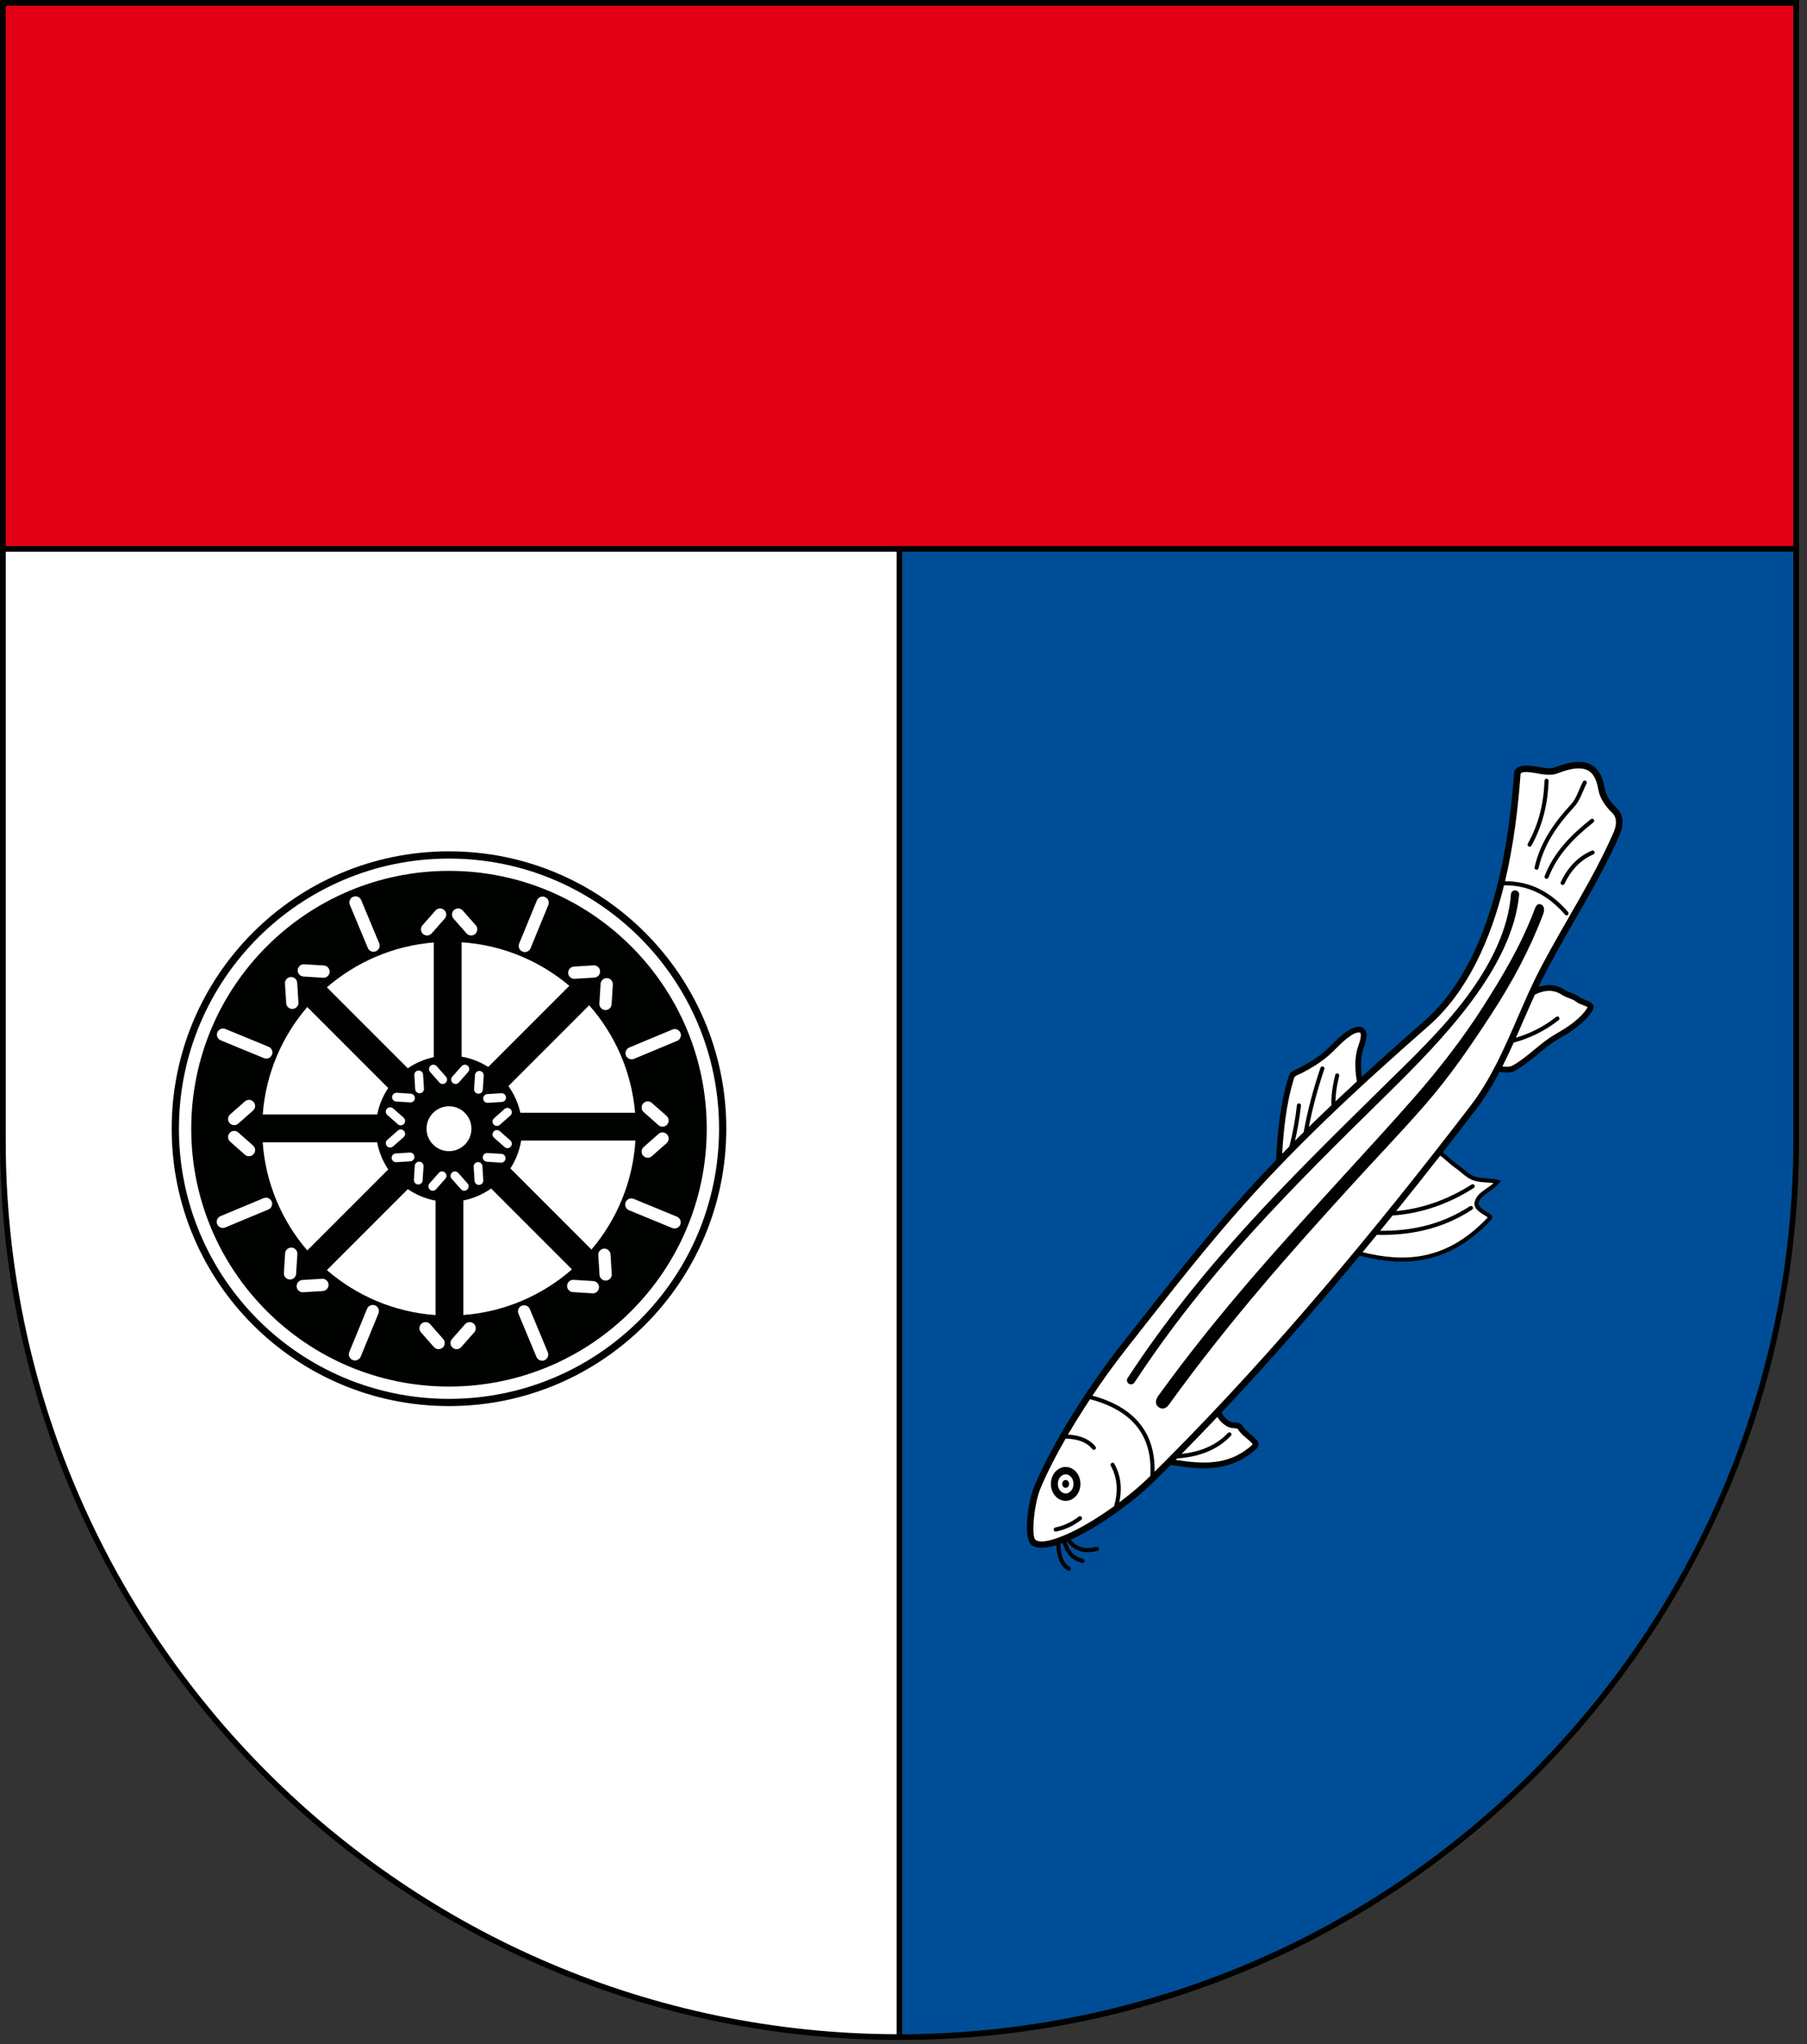 <?xml version="1.0" encoding="UTF-8" standalone="no"?><!DOCTYPE svg PUBLIC "-//W3C//DTD SVG 1.1//EN" "http://www.w3.org/Graphics/SVG/1.1/DTD/svg11.dtd"><svg width="100%" height="100%" viewBox="0 0 84 95" version="1.1" xmlns="http://www.w3.org/2000/svg" xmlns:xlink="http://www.w3.org/1999/xlink" xml:space="preserve" xmlns:serif="http://www.serif.com/" style="fill-rule:evenodd;clip-rule:evenodd;stroke-linejoin:round;stroke-miterlimit:1.414;"><rect x="0" y="0" width="84" height="95" fill="#333333" stroke="none"/><g id="Layer1001"><path id="path4" d="M41.948,25.64l0,68.892l0.308,-0.003c11.378,-0.153 21.544,-4.773 28.936,-12.165c7.518,-7.519 12.169,-17.905 12.169,-29.378c0,-0.074 -0.001,-0.102 -0.001,-0.131c-0.001,-0.036 -0.001,-0.073 -0.002,-0.111c0,-0.009 0.001,-0.018 0.003,-0.026l0,-27.078l-41.413,0Zm-41.814,-25.64l83.494,0l0,52.744c0,0.01 -0.001,0.02 -0.004,0.029l0.002,0.078c0,0.059 0.002,0.119 0.002,0.135c0,11.546 -4.681,22 -12.247,29.567c-7.567,7.566 -18.021,12.247 -29.567,12.247c-11.547,0 -22,-4.681 -29.567,-12.247c-7.567,-7.567 -12.247,-18.021 -12.247,-29.567l0.001,-0.065c-0.001,-0.005 -0.001,-0.01 -0.001,-0.016l0,-52.771l0,-0.134l0.134,0Zm83.227,0.267l-83.094,0l0,25.106l83.094,0l0,-25.106Zm-41.681,94.265l0,-68.892l-41.413,0l0,27.078c0.002,0.008 0.003,0.017 0.003,0.026c-0.001,0.038 -0.001,0.075 -0.002,0.111c0,0.029 -0.001,0.057 -0.001,0.131c0,11.473 4.651,21.859 12.169,29.378c7.489,7.489 17.825,12.132 29.244,12.168Z" style="fill:#000200;"/><g id="Layer1002"><rect id="path6" x="0.267" y="0.267" width="83.093" height="25.106" style="fill:#e30016;"/><path id="path8" d="M41.948,25.64l0,68.892l0.308,-0.002c11.378,-0.154 21.544,-4.774 28.936,-12.166c7.518,-7.518 12.169,-17.905 12.169,-29.378c0,-0.073 -0.001,-0.102 -0.001,-0.131c-0.001,-0.036 -0.001,-0.072 -0.002,-0.111c0,-0.009 0.001,-0.018 0.003,-0.026l0,-27.078l-41.413,0Z" style="fill:#004d97;"/><path id="path10" d="M41.68,94.532l0,-68.892l-41.413,0l0,27.078c0.002,0.009 0.003,0.017 0.003,0.026c-0.001,0.039 -0.001,0.075 -0.002,0.111c0,0.029 -0.001,0.058 -0.001,0.131c0,11.473 4.651,21.86 12.169,29.378c7.489,7.489 17.825,12.132 29.244,12.168Z" style="fill:#fff;"/></g><g id="Layer1003"><path id="path13" d="M20.872,65.343c7.119,0 12.89,-5.771 12.89,-12.89c0,-7.119 -5.771,-12.891 -12.89,-12.891c-7.12,0 -12.891,5.772 -12.891,12.891c0,7.119 5.771,12.89 12.891,12.89Z" style="fill:#000200;"/><path id="path15" d="M20.872,65.007c6.933,0 12.554,-5.621 12.554,-12.554c0,-6.933 -5.621,-12.554 -12.554,-12.554c-6.934,0 -12.554,5.621 -12.554,12.554c0,6.933 5.62,12.554 12.554,12.554Z" style="fill:#fff;"/><path id="path17" d="M20.872,64.435c6.617,0 11.981,-5.365 11.981,-11.982c0,-6.617 -5.364,-11.982 -11.981,-11.982c-6.618,0 -11.982,5.365 -11.982,11.982c0,6.617 5.364,11.982 11.982,11.982Z" style="fill:#000200;"/><path id="path19" d="M20.872,52.231c0.122,0 0.222,0.099 0.222,0.222c0,0.123 -0.1,0.222 -0.222,0.222c-0.123,0 -0.222,-0.099 -0.222,-0.222c0,-0.123 0.099,-0.222 0.222,-0.222Z" style="fill:#fff;"/><path id="path21" d="M31.466,56.54c0.146,0.06 0.216,0.227 0.156,0.373c-0.06,0.146 -0.227,0.215 -0.373,0.155l-2.009,-0.827c-0.146,-0.06 -0.216,-0.227 -0.156,-0.373c0.06,-0.145 0.228,-0.215 0.373,-0.155l2.009,0.827Z" style="fill:#fff;"/><path id="path23" d="M24.96,41.84c0.06,-0.146 0.227,-0.215 0.373,-0.155c0.146,0.06 0.216,0.227 0.156,0.373l-0.827,2.009c-0.06,0.145 -0.227,0.215 -0.373,0.155c-0.146,-0.06 -0.216,-0.227 -0.156,-0.373l0.827,-2.009Z" style="fill:#fff;"/><path id="path25" d="M16.263,42.049c-0.061,-0.146 0.008,-0.313 0.154,-0.374c0.145,-0.06 0.313,0.009 0.373,0.154l0.836,2.005c0.061,0.146 -0.008,0.313 -0.154,0.374c-0.145,0.061 -0.312,-0.009 -0.373,-0.154l-0.836,-2.005Z" style="fill:#fff;"/><path id="path27" d="M10.261,48.346c-0.146,-0.06 -0.216,-0.227 -0.156,-0.373c0.06,-0.146 0.227,-0.215 0.373,-0.155l2.009,0.827c0.146,0.06 0.215,0.227 0.155,0.373c-0.059,0.145 -0.227,0.215 -0.372,0.155l-2.009,-0.827Z" style="fill:#fff;"/><path id="path29" d="M10.469,57.043c-0.145,0.061 -0.313,-0.008 -0.373,-0.153c-0.061,-0.146 0.008,-0.313 0.153,-0.374l2.006,-0.836c0.145,-0.06 0.313,0.009 0.373,0.154c0.061,0.146 -0.008,0.313 -0.154,0.373l-2.005,0.836Z" style="fill:#fff;"/><path id="path31" d="M16.767,63.046c-0.06,0.146 -0.228,0.215 -0.373,0.155c-0.146,-0.06 -0.216,-0.227 -0.156,-0.373l0.827,-2.009c0.06,-0.145 0.227,-0.215 0.373,-0.155c0.146,0.06 0.215,0.227 0.155,0.373l-0.826,2.009Z" style="fill:#fff;"/><path id="path33" d="M25.464,62.837c0.061,0.146 -0.008,0.313 -0.154,0.374c-0.145,0.06 -0.313,-0.009 -0.373,-0.154l-0.836,-2.005c-0.061,-0.146 0.008,-0.313 0.154,-0.374c0.145,-0.06 0.312,0.009 0.373,0.154l0.836,2.005Z" style="fill:#fff;"/><path id="path35" d="M19.261,49.964c-0.007,-0.112 0.078,-0.209 0.19,-0.216c0.113,-0.006 0.209,0.079 0.216,0.191l0.041,0.652c0.007,0.113 -0.079,0.209 -0.191,0.216c-0.112,0.007 -0.209,-0.079 -0.216,-0.191l-0.04,-0.652Z" style="fill:#fff;"/><path id="path37" d="M18.441,50.783c-0.112,-0.007 -0.208,0.079 -0.215,0.191c-0.007,0.112 0.078,0.209 0.191,0.216l0.652,0.04c0.112,0.007 0.209,-0.078 0.216,-0.191c0.006,-0.112 -0.079,-0.208 -0.191,-0.215l-0.653,-0.041Z" style="fill:#fff;"/><path id="path39" d="M18.003,51.813c-0.084,-0.075 -0.092,-0.203 -0.017,-0.288c0.074,-0.084 0.203,-0.092 0.287,-0.017l0.49,0.432c0.084,0.075 0.092,0.203 0.018,0.288c-0.075,0.084 -0.203,0.092 -0.288,0.017l-0.49,-0.432Z" style="fill:#fff;"/><path id="path41" d="M18.003,52.971c-0.084,0.075 -0.092,0.203 -0.017,0.287c0.074,0.085 0.203,0.092 0.287,0.018l0.49,-0.432c0.084,-0.075 0.092,-0.204 0.018,-0.288c-0.075,-0.084 -0.203,-0.092 -0.288,-0.017l-0.49,0.432Z" style="fill:#fff;"/><path id="path43" d="M18.421,54.009c-0.112,0.007 -0.208,-0.079 -0.215,-0.191c-0.007,-0.112 0.078,-0.209 0.191,-0.216l0.652,-0.04c0.112,-0.007 0.209,0.078 0.216,0.19c0.006,0.113 -0.079,0.209 -0.191,0.216l-0.653,0.041Z" style="fill:#fff;"/><path id="path45" d="M19.241,54.828c-0.007,0.112 0.078,0.209 0.19,0.216c0.113,0.006 0.209,-0.079 0.216,-0.191l0.041,-0.653c0.007,-0.112 -0.079,-0.208 -0.191,-0.215c-0.112,-0.007 -0.209,0.078 -0.216,0.191l-0.04,0.652Z" style="fill:#fff;"/><path id="path47" d="M20.27,55.266c-0.074,0.084 -0.203,0.092 -0.287,0.018c-0.084,-0.075 -0.092,-0.203 -0.018,-0.288l0.433,-0.49c0.074,-0.084 0.203,-0.092 0.287,-0.017c0.084,0.074 0.092,0.203 0.018,0.287l-0.433,0.49Z" style="fill:#fff;"/><path id="path49" d="M21.428,55.266c0.075,0.084 0.204,0.092 0.288,0.018c0.084,-0.075 0.092,-0.203 0.017,-0.288l-0.432,-0.49c-0.074,-0.084 -0.203,-0.092 -0.287,-0.017c-0.085,0.074 -0.092,0.203 -0.018,0.287l0.432,0.49Z" style="fill:#fff;"/><path id="path51" d="M22.466,54.848c0.007,0.112 -0.078,0.209 -0.19,0.216c-0.113,0.006 -0.209,-0.079 -0.216,-0.191l-0.041,-0.652c-0.007,-0.113 0.079,-0.209 0.191,-0.216c0.112,-0.007 0.209,0.079 0.216,0.191l0.04,0.652Z" style="fill:#fff;"/><path id="path53" d="M23.285,54.029c0.113,0.007 0.209,-0.079 0.216,-0.191c0.007,-0.112 -0.079,-0.209 -0.191,-0.216l-0.652,-0.04c-0.112,-0.007 -0.209,0.078 -0.216,0.19c-0.007,0.113 0.079,0.209 0.191,0.216l0.652,0.041Z" style="fill:#fff;"/><path id="path55" d="M23.724,52.999c0.084,0.075 0.092,0.203 0.017,0.288c-0.074,0.084 -0.203,0.092 -0.287,0.017l-0.49,-0.432c-0.085,-0.075 -0.092,-0.203 -0.018,-0.288c0.075,-0.084 0.203,-0.092 0.288,-0.017l0.49,0.432Z" style="fill:#fff;"/><path id="path57" d="M23.724,51.841c0.084,-0.075 0.092,-0.203 0.017,-0.287c-0.074,-0.085 -0.203,-0.092 -0.287,-0.018l-0.49,0.432c-0.085,0.075 -0.092,0.204 -0.018,0.288c0.075,0.084 0.203,0.092 0.288,0.017l0.49,-0.432Z" style="fill:#fff;"/><path id="path59" d="M23.306,50.803c0.112,-0.007 0.208,0.079 0.215,0.191c0.007,0.112 -0.078,0.209 -0.191,0.216l-0.652,0.04c-0.112,0.007 -0.209,-0.078 -0.216,-0.191c-0.007,-0.112 0.079,-0.208 0.191,-0.215l0.653,-0.041Z" style="fill:#fff;"/><path id="path61" d="M22.486,49.984c0.007,-0.112 -0.078,-0.209 -0.19,-0.216c-0.113,-0.006 -0.209,0.079 -0.216,0.191l-0.041,0.653c-0.007,0.112 0.079,0.208 0.191,0.215c0.112,0.007 0.209,-0.079 0.216,-0.191l0.04,-0.652Z" style="fill:#fff;"/><path id="path63" d="M21.457,49.546c0.074,-0.084 0.203,-0.092 0.287,-0.018c0.084,0.075 0.092,0.203 0.018,0.288l-0.433,0.49c-0.074,0.084 -0.203,0.092 -0.287,0.017c-0.084,-0.074 -0.092,-0.203 -0.018,-0.287l0.433,-0.49Z" style="fill:#fff;"/><path id="path65" d="M20.298,49.546c-0.074,-0.084 -0.203,-0.092 -0.287,-0.018c-0.084,0.075 -0.092,0.203 -0.018,0.288l0.433,0.49c0.074,0.084 0.203,0.092 0.287,0.017c0.085,-0.074 0.092,-0.203 0.018,-0.287l-0.433,-0.49Z" style="fill:#fff;"/><path id="path67" d="M13.823,58.279c0.01,-0.157 -0.11,-0.293 -0.267,-0.302c-0.157,-0.01 -0.293,0.11 -0.302,0.267l-0.057,0.914c-0.01,0.157 0.11,0.292 0.267,0.302c0.157,0.01 0.292,-0.11 0.302,-0.267l0.057,-0.914Z" style="fill:#fff;"/><path id="path69" d="M14.971,59.426c0.157,-0.009 0.292,0.11 0.302,0.268c0.009,0.157 -0.111,0.292 -0.268,0.302l-0.913,0.057c-0.158,0.009 -0.293,-0.11 -0.303,-0.268c-0.009,-0.157 0.111,-0.292 0.268,-0.302l0.914,-0.057Z" style="fill:#fff;"/><path id="path71" d="M11.762,51.61c0.118,-0.104 0.129,-0.284 0.025,-0.402c-0.105,-0.118 -0.285,-0.129 -0.403,-0.025l-0.686,0.606c-0.118,0.104 -0.129,0.285 -0.025,0.403c0.104,0.117 0.285,0.128 0.403,0.024l0.686,-0.606Z" style="fill:#fff;"/><path id="path73" d="M11.762,53.233c0.118,0.104 0.129,0.285 0.025,0.403c-0.105,0.117 -0.285,0.128 -0.403,0.024l-0.686,-0.606c-0.118,-0.104 -0.129,-0.284 -0.025,-0.402c0.104,-0.118 0.285,-0.129 0.403,-0.025l0.686,0.606Z" style="fill:#fff;"/><path id="path75" d="M15.02,45.438c0.158,0.009 0.293,-0.11 0.302,-0.268c0.01,-0.157 -0.11,-0.292 -0.267,-0.302l-0.914,-0.057c-0.157,-0.009 -0.292,0.11 -0.302,0.267c-0.009,0.158 0.11,0.293 0.268,0.302l0.913,0.058Z" style="fill:#fff;"/><path id="path77" d="M13.873,46.585c0.01,0.157 -0.11,0.292 -0.267,0.302c-0.157,0.01 -0.293,-0.11 -0.302,-0.267l-0.057,-0.914c-0.01,-0.157 0.11,-0.292 0.267,-0.302c0.157,-0.01 0.292,0.11 0.302,0.267l0.057,0.914Z" style="fill:#fff;"/><path id="path79" d="M21.689,43.377c0.104,0.118 0.285,0.129 0.402,0.024c0.118,-0.104 0.129,-0.284 0.025,-0.402l-0.606,-0.687c-0.104,-0.118 -0.284,-0.129 -0.402,-0.024c-0.118,0.104 -0.129,0.284 -0.025,0.402l0.606,0.687Z" style="fill:#fff;"/><path id="path81" d="M20.066,43.377c-0.104,0.118 -0.284,0.129 -0.402,0.024c-0.118,-0.104 -0.129,-0.284 -0.025,-0.402l0.606,-0.687c0.104,-0.118 0.285,-0.129 0.402,-0.024c0.118,0.104 0.129,0.284 0.025,0.402l-0.606,0.687Z" style="fill:#fff;"/><path id="path83" d="M27.862,46.635c-0.01,0.157 0.11,0.292 0.267,0.302c0.157,0.009 0.292,-0.11 0.302,-0.267l0.057,-0.914c0.01,-0.157 -0.11,-0.293 -0.267,-0.302c-0.157,-0.01 -0.293,0.11 -0.302,0.267l-0.057,0.914Z" style="fill:#fff;"/><path id="path85" d="M26.714,45.487c-0.157,0.01 -0.292,-0.11 -0.302,-0.267c-0.009,-0.157 0.11,-0.292 0.267,-0.302l0.914,-0.057c0.157,-0.01 0.293,0.11 0.302,0.267c0.01,0.157 -0.11,0.293 -0.267,0.302l-0.914,0.057Z" style="fill:#fff;"/><path id="path87" d="M29.923,53.303c-0.118,0.105 -0.129,0.285 -0.025,0.403c0.104,0.118 0.285,0.129 0.402,0.025l0.687,-0.606c0.118,-0.105 0.129,-0.285 0.025,-0.403c-0.105,-0.118 -0.285,-0.129 -0.403,-0.024l-0.686,0.605Z" style="fill:#fff;"/><path id="path89" d="M29.923,51.681c-0.118,-0.105 -0.129,-0.285 -0.025,-0.403c0.104,-0.118 0.285,-0.129 0.402,-0.024l0.687,0.605c0.118,0.105 0.129,0.285 0.025,0.403c-0.105,0.118 -0.285,0.129 -0.403,0.025l-0.686,-0.606Z" style="fill:#fff;"/><path id="path91" d="M26.664,59.476c-0.157,-0.009 -0.292,0.11 -0.302,0.267c-0.009,0.158 0.11,0.293 0.268,0.302l0.914,0.058c0.157,0.009 0.292,-0.111 0.302,-0.268c0.009,-0.157 -0.111,-0.292 -0.268,-0.302l-0.914,-0.057Z" style="fill:#fff;"/><path id="path93" d="M27.812,58.329c-0.01,-0.157 0.11,-0.293 0.267,-0.302c0.157,-0.01 0.292,0.11 0.302,0.267l0.057,0.914c0.01,0.157 -0.11,0.292 -0.267,0.302c-0.157,0.009 -0.292,-0.11 -0.302,-0.267l-0.057,-0.914Z" style="fill:#fff;"/><path id="path95" d="M19.996,61.537c-0.105,-0.118 -0.285,-0.129 -0.403,-0.025c-0.118,0.105 -0.129,0.285 -0.024,0.403l0.605,0.687c0.105,0.117 0.285,0.129 0.403,0.024c0.118,-0.104 0.129,-0.284 0.025,-0.402l-0.606,-0.687Z" style="fill:#fff;"/><path id="path97" d="M21.619,61.537c0.104,-0.118 0.284,-0.129 0.402,-0.025c0.118,0.105 0.129,0.285 0.025,0.403l-0.606,0.687c-0.104,0.117 -0.285,0.129 -0.403,0.024c-0.118,-0.104 -0.129,-0.284 -0.024,-0.402l0.606,-0.687Z" style="fill:#fff;"/><path id="path99" d="M31.258,47.843c0.145,-0.061 0.313,0.008 0.373,0.153c0.061,0.146 -0.008,0.313 -0.154,0.374l-2.005,0.836c-0.145,0.06 -0.313,-0.009 -0.373,-0.154c-0.061,-0.146 0.008,-0.313 0.153,-0.373l2.006,-0.836Z" style="fill:#fff;"/><path id="path101" d="M20.872,53.496c0.576,0 1.043,-0.467 1.043,-1.043c0,-0.576 -0.467,-1.043 -1.043,-1.043c-0.577,0 -1.044,0.467 -1.044,1.043c0,0.576 0.467,1.043 1.044,1.043Z" style="fill:#fff;"/><path id="path103" d="M12.213,51.791l5.324,0c0.088,-0.448 0.265,-0.864 0.51,-1.229l-3.764,-3.764c-1.171,1.362 -1.926,3.092 -2.07,4.993Z" style="fill:#fff;"/><path id="path105" d="M14.284,58.109l3.764,-3.764c-0.252,-0.375 -0.431,-0.802 -0.517,-1.262l-5.32,0c0.137,1.914 0.895,3.656 2.073,5.026Z" style="fill:#fff;"/><path id="path107" d="M20.247,61.114l0,-5.319c-0.471,-0.088 -0.908,-0.272 -1.289,-0.533l-3.762,3.762c1.375,1.189 3.126,1.953 5.051,2.09Z" style="fill:#fff;"/><path id="path109" d="M26.588,58.989l-3.757,-3.758c-0.381,0.269 -0.818,0.461 -1.292,0.556l0,5.324c1.928,-0.147 3.679,-0.923 5.049,-2.122Z" style="fill:#fff;"/><path id="path111" d="M29.538,53.002l-5.311,0c-0.077,0.472 -0.251,0.911 -0.501,1.297l3.769,3.769c1.174,-1.383 1.923,-3.139 2.043,-5.066Z" style="fill:#fff;"/><path id="path113" d="M27.389,46.716l-3.755,3.756c0.262,0.365 0.454,0.784 0.555,1.238l5.334,0c-0.162,-1.907 -0.94,-3.638 -2.134,-4.994Z" style="fill:#fff;"/><path id="path115" d="M20.166,49.127l0,-5.329c-1.893,0.152 -3.616,0.912 -4.971,2.084l3.762,3.762c0.359,-0.246 0.769,-0.424 1.209,-0.517Z" style="fill:#fff;"/><path id="path117" d="M21.458,43.789l0,5.315c0.449,0.078 0.867,0.244 1.237,0.479l3.771,-3.771c-1.371,-1.157 -3.105,-1.896 -5.008,-2.023Z" style="fill:#fff;"/></g><g id="Layer1004"><path id="path120" d="M56.775,65.649l0.006,0.009l0.001,0c0.051,0.079 0.103,0.158 0.162,0.22c0.04,0.041 0.084,0.08 0.131,0.114c0.042,0.031 0.086,0.058 0.132,0.079c0.043,0.02 0.111,0.026 0.178,0.032c0.157,0.013 0.309,0.027 0.398,0.186c0.068,0.123 0.216,0.247 0.352,0.361c0.09,0.075 0.175,0.146 0.241,0.22l0,0c0.144,0.162 0.191,0.316 0.015,0.472c-0.62,0.553 -1.259,0.794 -1.941,0.866c-0.637,0.067 -1.305,-0.016 -2.03,-0.129c-0.256,0.257 -0.513,0.512 -0.772,0.767c-0.962,0.947 -2.568,2.116 -3.873,2.704c0.14,0.181 0.301,0.292 0.478,0.347c0.213,0.067 0.455,0.055 0.716,-0.012c0.051,-0.012 0.103,0.018 0.116,0.069c0.013,0.051 -0.018,0.103 -0.069,0.116c-0.294,0.075 -0.57,0.087 -0.82,0.009c-0.226,-0.071 -0.429,-0.215 -0.6,-0.451l-0.019,0.008c0.056,0.21 0.141,0.381 0.255,0.512c0.131,0.149 0.301,0.247 0.513,0.292c0.052,0.011 0.085,0.061 0.074,0.113c-0.011,0.051 -0.061,0.084 -0.113,0.074c-0.254,-0.054 -0.46,-0.173 -0.617,-0.354c-0.13,-0.148 -0.226,-0.338 -0.29,-0.567c-0.036,0.014 -0.072,0.027 -0.107,0.039c0.009,0.269 0.047,0.489 0.113,0.664c0.073,0.192 0.181,0.326 0.321,0.405c0.046,0.025 0.062,0.084 0.037,0.129c-0.026,0.046 -0.084,0.063 -0.13,0.037c-0.18,-0.101 -0.316,-0.268 -0.406,-0.504c-0.069,-0.18 -0.11,-0.403 -0.123,-0.669c-0.463,0.14 -0.852,0.166 -1.107,0.026c-0.475,-0.262 -0.215,-2.071 0.103,-2.818c0.856,-2.012 2.517,-4.612 3.974,-6.466c2.83,-3.601 4.659,-5.953 7.254,-8.65c-0.006,-0.016 -0.009,-0.034 -0.008,-0.053c0.038,-0.638 0.086,-1.282 0.173,-1.926c0.088,-0.645 0.217,-1.289 0.419,-1.923c0.057,-0.179 0.219,-0.249 0.372,-0.316c0.034,-0.015 0.068,-0.03 0.098,-0.045c0.904,-0.465 1.255,-0.817 1.578,-1.141c0.206,-0.207 0.401,-0.402 0.712,-0.609c0.095,-0.063 0.267,-0.149 0.424,-0.169c0.095,-0.012 0.186,-0.002 0.263,0.044c0.083,0.05 0.141,0.135 0.16,0.266c0.02,0.143 -0.011,0.355 -0.124,0.663c-0.069,0.19 -0.113,0.415 -0.123,0.676c-0.007,0.203 0.005,0.426 0.04,0.672c0.866,-0.794 1.821,-1.649 2.89,-2.586c3.063,-2.685 3.917,-7.799 4.176,-11.489c0.045,-0.651 1.175,-0.286 1.499,-0.268c0.242,0.012 0.275,0.016 0.501,-0.07c1.53,-0.585 2.063,0.071 2.22,1.009c0.06,0.357 0.305,0.676 0.565,0.929c0.366,0.355 0.289,0.867 0.121,1.251c-0.96,2.189 -2.256,4.142 -3.37,6.256c-0.138,0.261 -0.269,0.527 -0.396,0.794c0.138,-0.046 0.274,-0.074 0.409,-0.083c0.284,-0.018 0.56,0.05 0.827,0.227c0.085,0.057 0.184,0.094 0.283,0.131c0.135,0.05 0.271,0.101 0.393,0.2c0.065,0.052 0.171,0.092 0.268,0.129c0.082,0.031 0.159,0.06 0.221,0.098c0.15,0.09 0.219,0.204 0.108,0.39c-0.172,0.286 -0.425,0.537 -0.706,0.757c-0.277,0.218 -0.579,0.403 -0.857,0.562l-0.001,0c-0.354,0.203 -0.674,0.466 -0.989,0.726c-0.333,0.274 -0.662,0.545 -1.032,0.749c-0.215,0.119 -0.42,0.097 -0.637,0.074c-0.032,-0.003 -0.065,-0.007 -0.097,-0.01c-0.323,0.613 -0.682,1.204 -1.104,1.755c-0.509,0.663 -1.021,1.325 -1.537,1.985c0.12,0.088 0.226,0.181 0.331,0.273c0.123,0.107 0.246,0.215 0.388,0.312c0.098,0.066 0.184,0.138 0.271,0.21c0.156,0.131 0.313,0.262 0.494,0.323c0.187,0.064 0.388,0.077 0.58,0.09c0.178,0.011 0.349,0.022 0.508,0.071l0.136,0.042l-0.091,0.11c-0.147,0.176 -0.32,0.295 -0.483,0.407c-0.196,0.135 -0.376,0.259 -0.45,0.455c-0.077,0.201 0.166,0.35 0.35,0.462c0.076,0.046 0.144,0.087 0.19,0.131l0.001,0c0.084,0.079 0.107,0.158 0.025,0.246c-1.009,1.077 -2.035,1.627 -3.074,1.838c-1.004,0.204 -2.017,0.091 -3.038,-0.17c-2.071,2.496 -4.21,4.941 -6.43,7.295l0,0Z" style="fill:#000200;"/><path id="path122" d="M54.218,67.849c0.007,-0.01 0.016,-0.018 0.026,-0.026c5.089,-5.11 9.736,-10.727 14.118,-16.44c1.152,-1.503 1.831,-3.322 2.611,-5.061c0.062,-0.139 0.106,-0.235 0.169,-0.372c0.16,-0.346 0.326,-0.688 0.502,-1.022c1.11,-2.107 2.403,-4.052 3.361,-6.237c0.126,-0.288 0.197,-0.665 -0.055,-0.909c-0.306,-0.298 -0.581,-0.668 -0.653,-1.098c-0.045,-0.268 -0.136,-0.59 -0.342,-0.782c-0.376,-0.349 -1.055,-0.15 -1.468,0.008c-0.258,0.099 -0.354,0.104 -0.626,0.089c-0.223,-0.011 -0.47,-0.08 -0.699,-0.104c-0.091,-0.01 -0.469,-0.064 -0.48,0.089c-0.108,1.546 -0.316,3.274 -0.719,4.967c0.586,0 1.104,0.124 1.567,0.347c0.518,0.25 0.967,0.622 1.364,1.084c0.034,0.04 0.03,0.1 -0.01,0.135c-0.04,0.034 -0.1,0.029 -0.134,-0.011c-0.381,-0.443 -0.809,-0.799 -1.302,-1.036c-0.451,-0.217 -0.957,-0.335 -1.532,-0.329c-0.623,2.52 -1.688,4.941 -3.513,6.541c-3.235,2.836 -6.357,5.715 -9.176,8.973c-1.704,1.969 -3.304,4.035 -4.913,6.082c-0.537,0.684 -1.048,1.395 -1.532,2.12c0.99,0.272 1.736,0.71 2.223,1.327c0.458,0.58 0.685,1.313 0.667,2.209c0.182,-0.18 0.364,-0.362 0.546,-0.544Z" style="fill:#fff;"/><path id="path124" d="M54.33,65.285c-0.124,0.171 -0.302,0.229 -0.472,0.106c-0.17,-0.124 -0.148,-0.342 -0.024,-0.512c2.902,-4.011 5.76,-7.102 8.627,-10.249c1.073,-1.177 2.113,-2.302 3.229,-3.572c1.231,-1.401 2.341,-2.846 3.253,-4.277c0.913,-1.431 1.736,-2.814 2.353,-4.413c0.075,-0.196 0.134,-0.415 0.33,-0.339c0.196,0.076 0.172,0.296 0.097,0.492c-0.635,1.645 -1.426,3.122 -2.381,4.588c-0.967,1.484 -1.932,2.91 -3.181,4.331c-1.09,1.241 -2.208,2.405 -3.298,3.602c-2.852,3.129 -5.653,6.264 -8.533,10.243Z" style="fill:#000200;"/><path id="path126" d="M51.789,69.995c0.095,-0.33 0.135,-0.643 0.118,-0.94c-0.019,-0.332 -0.108,-0.645 -0.271,-0.938c-0.025,-0.046 -0.009,-0.104 0.037,-0.13c0.046,-0.025 0.104,-0.009 0.129,0.037c0.177,0.319 0.275,0.659 0.295,1.021c0.014,0.248 -0.009,0.506 -0.067,0.773c0.493,-0.367 0.974,-0.767 1.404,-1.19l0.04,-0.039c0.056,-0.942 -0.155,-1.701 -0.618,-2.287c-0.47,-0.596 -1.204,-1.019 -2.185,-1.278c-0.104,0.158 -0.206,0.316 -0.308,0.475c-0.243,0.38 -0.484,0.771 -0.718,1.169c0.24,0.013 0.458,0.052 0.652,0.121c0.254,0.091 0.466,0.233 0.628,0.434c0.033,0.041 0.026,0.101 -0.015,0.134c-0.041,0.033 -0.101,0.026 -0.133,-0.015c-0.139,-0.172 -0.322,-0.294 -0.544,-0.373c-0.202,-0.072 -0.436,-0.109 -0.696,-0.115c-0.429,0.743 -0.828,1.51 -1.156,2.28c-0.142,0.335 -0.232,0.767 -0.284,1.126c-0.031,0.214 -0.142,1.178 0.05,1.307c0.29,0.194 1.007,-0.087 1.3,-0.208c0.724,-0.298 1.448,-0.742 2.09,-1.187c0.084,-0.058 0.168,-0.117 0.252,-0.177Z" style="fill:#fff;"/><path id="path128" d="M52.737,64.247c-0.058,0.088 -0.176,0.113 -0.264,0.055c-0.088,-0.057 -0.113,-0.175 -0.055,-0.263c3.433,-5.231 7.373,-9.106 11.73,-13.393c0.03,-0.029 0.059,-0.059 0.089,-0.088c1.296,-1.275 2.805,-2.7 3.946,-4.234c1.13,-1.522 1.937,-3.153 2.056,-4.776c0.008,-0.104 0.103,-0.181 0.208,-0.171c0.104,0.01 0.181,0.103 0.171,0.207c-0.165,1.703 -1.044,3.375 -2.211,4.946c-1.157,1.557 -2.597,3.014 -3.903,4.299c-0.03,0.03 -0.06,0.059 -0.089,0.088c-4.341,4.271 -8.266,8.131 -11.678,13.33Z" style="fill:#000200;"/><path id="path130" d="M49.538,69.747c0.379,0 0.687,-0.353 0.687,-0.788c0,-0.435 -0.308,-0.788 -0.687,-0.788c-0.379,0 -0.686,0.353 -0.686,0.788c0,0.435 0.307,0.788 0.686,0.788Z" style="fill:#000200;"/><path id="path132" d="M71.521,40.345c-0.011,0.051 -0.063,0.083 -0.114,0.072c-0.051,-0.012 -0.083,-0.063 -0.071,-0.114c0.138,-0.604 0.375,-1.132 0.672,-1.612c0.295,-0.478 0.65,-0.908 1.027,-1.319c0.17,-0.186 0.274,-0.43 0.378,-0.674c0.054,-0.127 0.109,-0.255 0.173,-0.376c0.024,-0.047 0.082,-0.065 0.128,-0.04c0.047,0.024 0.065,0.082 0.04,0.128c-0.061,0.116 -0.114,0.24 -0.166,0.363c-0.11,0.258 -0.22,0.517 -0.413,0.727c-0.37,0.403 -0.717,0.824 -1.006,1.291c-0.286,0.463 -0.515,0.972 -0.648,1.554Z" style="fill:#000200;"/><path id="path134" d="M71.982,40.782c-0.019,0.049 -0.074,0.074 -0.123,0.055c-0.049,-0.019 -0.074,-0.074 -0.055,-0.123c0.214,-0.557 0.523,-1.039 0.895,-1.472c0.369,-0.43 0.799,-0.813 1.255,-1.174c0.042,-0.032 0.101,-0.025 0.134,0.016c0.032,0.041 0.025,0.101 -0.016,0.133c-0.447,0.354 -0.868,0.728 -1.229,1.149c-0.357,0.417 -0.656,0.881 -0.861,1.416Z" style="fill:#000200;"/><path id="path136" d="M72.726,41.072c-0.023,0.047 -0.08,0.067 -0.127,0.044c-0.047,-0.022 -0.067,-0.079 -0.045,-0.126c0.16,-0.335 0.356,-0.628 0.593,-0.874c0.239,-0.247 0.52,-0.445 0.849,-0.586c0.048,-0.021 0.104,0.001 0.125,0.049c0.021,0.049 -0.001,0.105 -0.05,0.126c-0.305,0.131 -0.566,0.315 -0.787,0.544c-0.223,0.23 -0.407,0.507 -0.558,0.823Z" style="fill:#000200;"/><path id="path138" d="M70.469,48.224c0.294,-0.088 0.58,-0.198 0.857,-0.332c0.352,-0.171 0.69,-0.381 1.013,-0.635c0.041,-0.033 0.101,-0.026 0.133,0.015c0.033,0.041 0.026,0.101 -0.015,0.134c-0.335,0.264 -0.685,0.481 -1.048,0.657c-0.336,0.163 -0.684,0.291 -1.042,0.388c-0.169,0.374 -0.343,0.745 -0.527,1.109c0.171,0.018 0.333,0.034 0.474,-0.044c0.35,-0.193 0.669,-0.455 0.991,-0.721c0.325,-0.267 0.653,-0.538 1.027,-0.751l-0.001,-0.001c0.272,-0.155 0.565,-0.334 0.826,-0.539c0.257,-0.202 0.487,-0.43 0.641,-0.686c0.005,-0.008 -0.003,-0.016 -0.016,-0.024c-0.043,-0.026 -0.109,-0.051 -0.178,-0.077c-0.117,-0.044 -0.243,-0.092 -0.341,-0.171c-0.09,-0.072 -0.204,-0.115 -0.319,-0.158c-0.114,-0.042 -0.229,-0.085 -0.337,-0.157c-0.215,-0.143 -0.437,-0.198 -0.664,-0.184c-0.19,0.013 -0.388,0.074 -0.591,0.174c-0.303,0.662 -0.587,1.337 -0.883,2.003Z" style="fill:#fff;"/><path id="path140" d="M61.895,51.358c-0.011,-0.216 0.001,-0.431 0.028,-0.646c0.032,-0.253 0.084,-0.505 0.144,-0.757c0.012,-0.051 0.063,-0.083 0.114,-0.071c0.051,0.012 0.083,0.063 0.071,0.114c-0.058,0.246 -0.109,0.492 -0.139,0.737c-0.019,0.15 -0.031,0.299 -0.032,0.447c0.319,-0.301 0.65,-0.61 0.996,-0.928c-0.059,-0.333 -0.081,-0.632 -0.071,-0.897c0.011,-0.292 0.06,-0.545 0.139,-0.759c0.096,-0.263 0.125,-0.432 0.11,-0.535c-0.006,-0.041 -0.018,-0.064 -0.033,-0.073c-0.021,-0.012 -0.054,-0.014 -0.092,-0.009c-0.11,0.014 -0.238,0.079 -0.311,0.128c-0.289,0.192 -0.474,0.378 -0.67,0.574c-0.337,0.338 -0.704,0.706 -1.645,1.19c-0.036,0.019 -0.075,0.035 -0.114,0.052c-0.099,0.044 -0.204,0.089 -0.224,0.152c-0.196,0.617 -0.322,1.246 -0.409,1.878c-0.075,0.552 -0.12,1.108 -0.155,1.662c0.111,-0.115 0.224,-0.23 0.339,-0.346c0.081,-0.322 0.15,-0.638 0.206,-0.949l0,0c0.06,-0.327 0.107,-0.647 0.141,-0.962c0.005,-0.052 0.052,-0.09 0.104,-0.085c0.053,0.006 0.09,0.053 0.085,0.105c-0.034,0.319 -0.082,0.644 -0.142,0.977l-0.001,0c-0.039,0.214 -0.084,0.432 -0.135,0.653c0.132,-0.132 0.266,-0.266 0.403,-0.401c0.183,-0.996 0.442,-1.991 0.781,-2.986c0.016,-0.05 0.071,-0.076 0.12,-0.06c0.05,0.017 0.077,0.071 0.06,0.121c-0.306,0.898 -0.545,1.795 -0.723,2.691c0.337,-0.33 0.687,-0.668 1.055,-1.017l0,0Z" style="fill:#fff;"/><path id="path142" d="M66.022,55.581c-0.051,0.014 -0.103,-0.015 -0.117,-0.066c-0.015,-0.05 0.015,-0.103 0.066,-0.117c0.251,-0.071 0.502,-0.161 0.753,-0.278c0.25,-0.116 0.501,-0.259 0.752,-0.435c0.043,-0.031 0.103,-0.02 0.133,0.023c0.03,0.043 0.02,0.102 -0.023,0.133c-0.261,0.182 -0.522,0.331 -0.783,0.452c-0.26,0.122 -0.52,0.215 -0.781,0.288Z" style="fill:#000200;"/><path id="path144" d="M64.158,57.196c0.682,0.007 1.356,-0.054 2.018,-0.214c0.732,-0.175 1.45,-0.471 2.151,-0.926c0.044,-0.029 0.103,-0.016 0.132,0.028c0.029,0.044 0.016,0.103 -0.028,0.132c-0.72,0.467 -1.459,0.771 -2.211,0.951c-0.727,0.175 -1.467,0.235 -2.215,0.217c-0.221,0.27 -0.443,0.539 -0.665,0.808c0.966,0.238 1.922,0.338 2.865,0.146c0.995,-0.202 1.98,-0.73 2.954,-1.762c-0.032,-0.029 -0.091,-0.065 -0.157,-0.105c-0.242,-0.148 -0.562,-0.343 -0.429,-0.692c0.095,-0.251 0.299,-0.391 0.52,-0.543c0.112,-0.077 0.228,-0.157 0.334,-0.256c-0.097,-0.015 -0.201,-0.021 -0.308,-0.028c-0.205,-0.014 -0.419,-0.028 -0.629,-0.099c-0.215,-0.073 -0.385,-0.215 -0.556,-0.358c-0.085,-0.07 -0.17,-0.142 -0.254,-0.199c-0.154,-0.104 -0.281,-0.215 -0.407,-0.326c-0.104,-0.091 -0.207,-0.182 -0.324,-0.266c-0.676,0.863 -1.358,1.723 -2.048,2.578c0.597,-0.057 1.166,-0.183 1.711,-0.368c0.63,-0.214 1.228,-0.508 1.797,-0.868c0.045,-0.028 0.104,-0.015 0.131,0.029c0.028,0.045 0.015,0.104 -0.029,0.132c-0.583,0.368 -1.193,0.669 -1.838,0.888c-0.613,0.208 -1.257,0.343 -1.938,0.391c-0.191,0.237 -0.384,0.474 -0.577,0.71Z" style="fill:#fff;"/><path id="path146" d="M49.093,71.173c-0.051,0.01 -0.102,-0.023 -0.113,-0.074c-0.01,-0.052 0.023,-0.102 0.074,-0.113c0.21,-0.044 0.404,-0.11 0.585,-0.195c0.181,-0.085 0.35,-0.19 0.507,-0.312c0.042,-0.032 0.102,-0.024 0.134,0.017c0.032,0.042 0.024,0.102 -0.017,0.134c-0.168,0.13 -0.349,0.242 -0.543,0.334c-0.195,0.091 -0.403,0.162 -0.627,0.209Z" style="fill:#000200;"/><path id="path148" d="M54.652,67.845c0.633,0.095 1.219,0.156 1.771,0.098c0.628,-0.066 1.218,-0.289 1.791,-0.8c0.02,-0.019 0.001,-0.053 -0.037,-0.095l0,-0.001c-0.05,-0.056 -0.129,-0.122 -0.213,-0.192c-0.154,-0.129 -0.321,-0.269 -0.414,-0.436c-0.02,-0.036 -0.103,-0.043 -0.188,-0.05l0,0c-0.089,-0.008 -0.18,-0.016 -0.267,-0.056c-0.062,-0.029 -0.122,-0.065 -0.178,-0.106c-0.059,-0.043 -0.114,-0.092 -0.165,-0.144c-0.065,-0.068 -0.116,-0.141 -0.165,-0.215c-0.548,0.578 -1.101,1.151 -1.659,1.718c0.43,-0.048 0.807,-0.143 1.136,-0.28c0.408,-0.17 0.744,-0.405 1.018,-0.695c0.036,-0.038 0.097,-0.039 0.135,-0.003c0.038,0.036 0.039,0.096 0.003,0.134c-0.293,0.309 -0.649,0.559 -1.082,0.74c-0.403,0.168 -0.872,0.275 -1.417,0.313l-0.069,0.07Z" style="fill:#fff;"/><path id="path150" d="M71.189,39.3c-0.026,0.046 -0.084,0.062 -0.13,0.037c-0.046,-0.026 -0.062,-0.084 -0.037,-0.13c0.257,-0.459 0.442,-0.934 0.567,-1.421c0.125,-0.488 0.191,-0.991 0.209,-1.504c0.002,-0.053 0.046,-0.094 0.098,-0.092c0.053,0.002 0.094,0.046 0.092,0.098c-0.019,0.527 -0.086,1.043 -0.215,1.545c-0.129,0.504 -0.32,0.994 -0.584,1.467Z" style="fill:#000200;"/><path id="path152" d="M49.538,68.515c0.201,0 0.364,0.199 0.364,0.444c0,0.245 -0.163,0.444 -0.364,0.444c-0.201,0 -0.363,-0.199 -0.363,-0.444c0,-0.245 0.162,-0.444 0.363,-0.444Z" style="fill:#fff;"/><path id="path154" d="M49.538,68.777c0.089,0 0.162,0.082 0.162,0.182c0,0.1 -0.073,0.182 -0.162,0.182c-0.089,0 -0.161,-0.082 -0.161,-0.182c0,-0.1 0.072,-0.182 0.161,-0.182Z" style="fill:#000200;"/></g></g></svg>